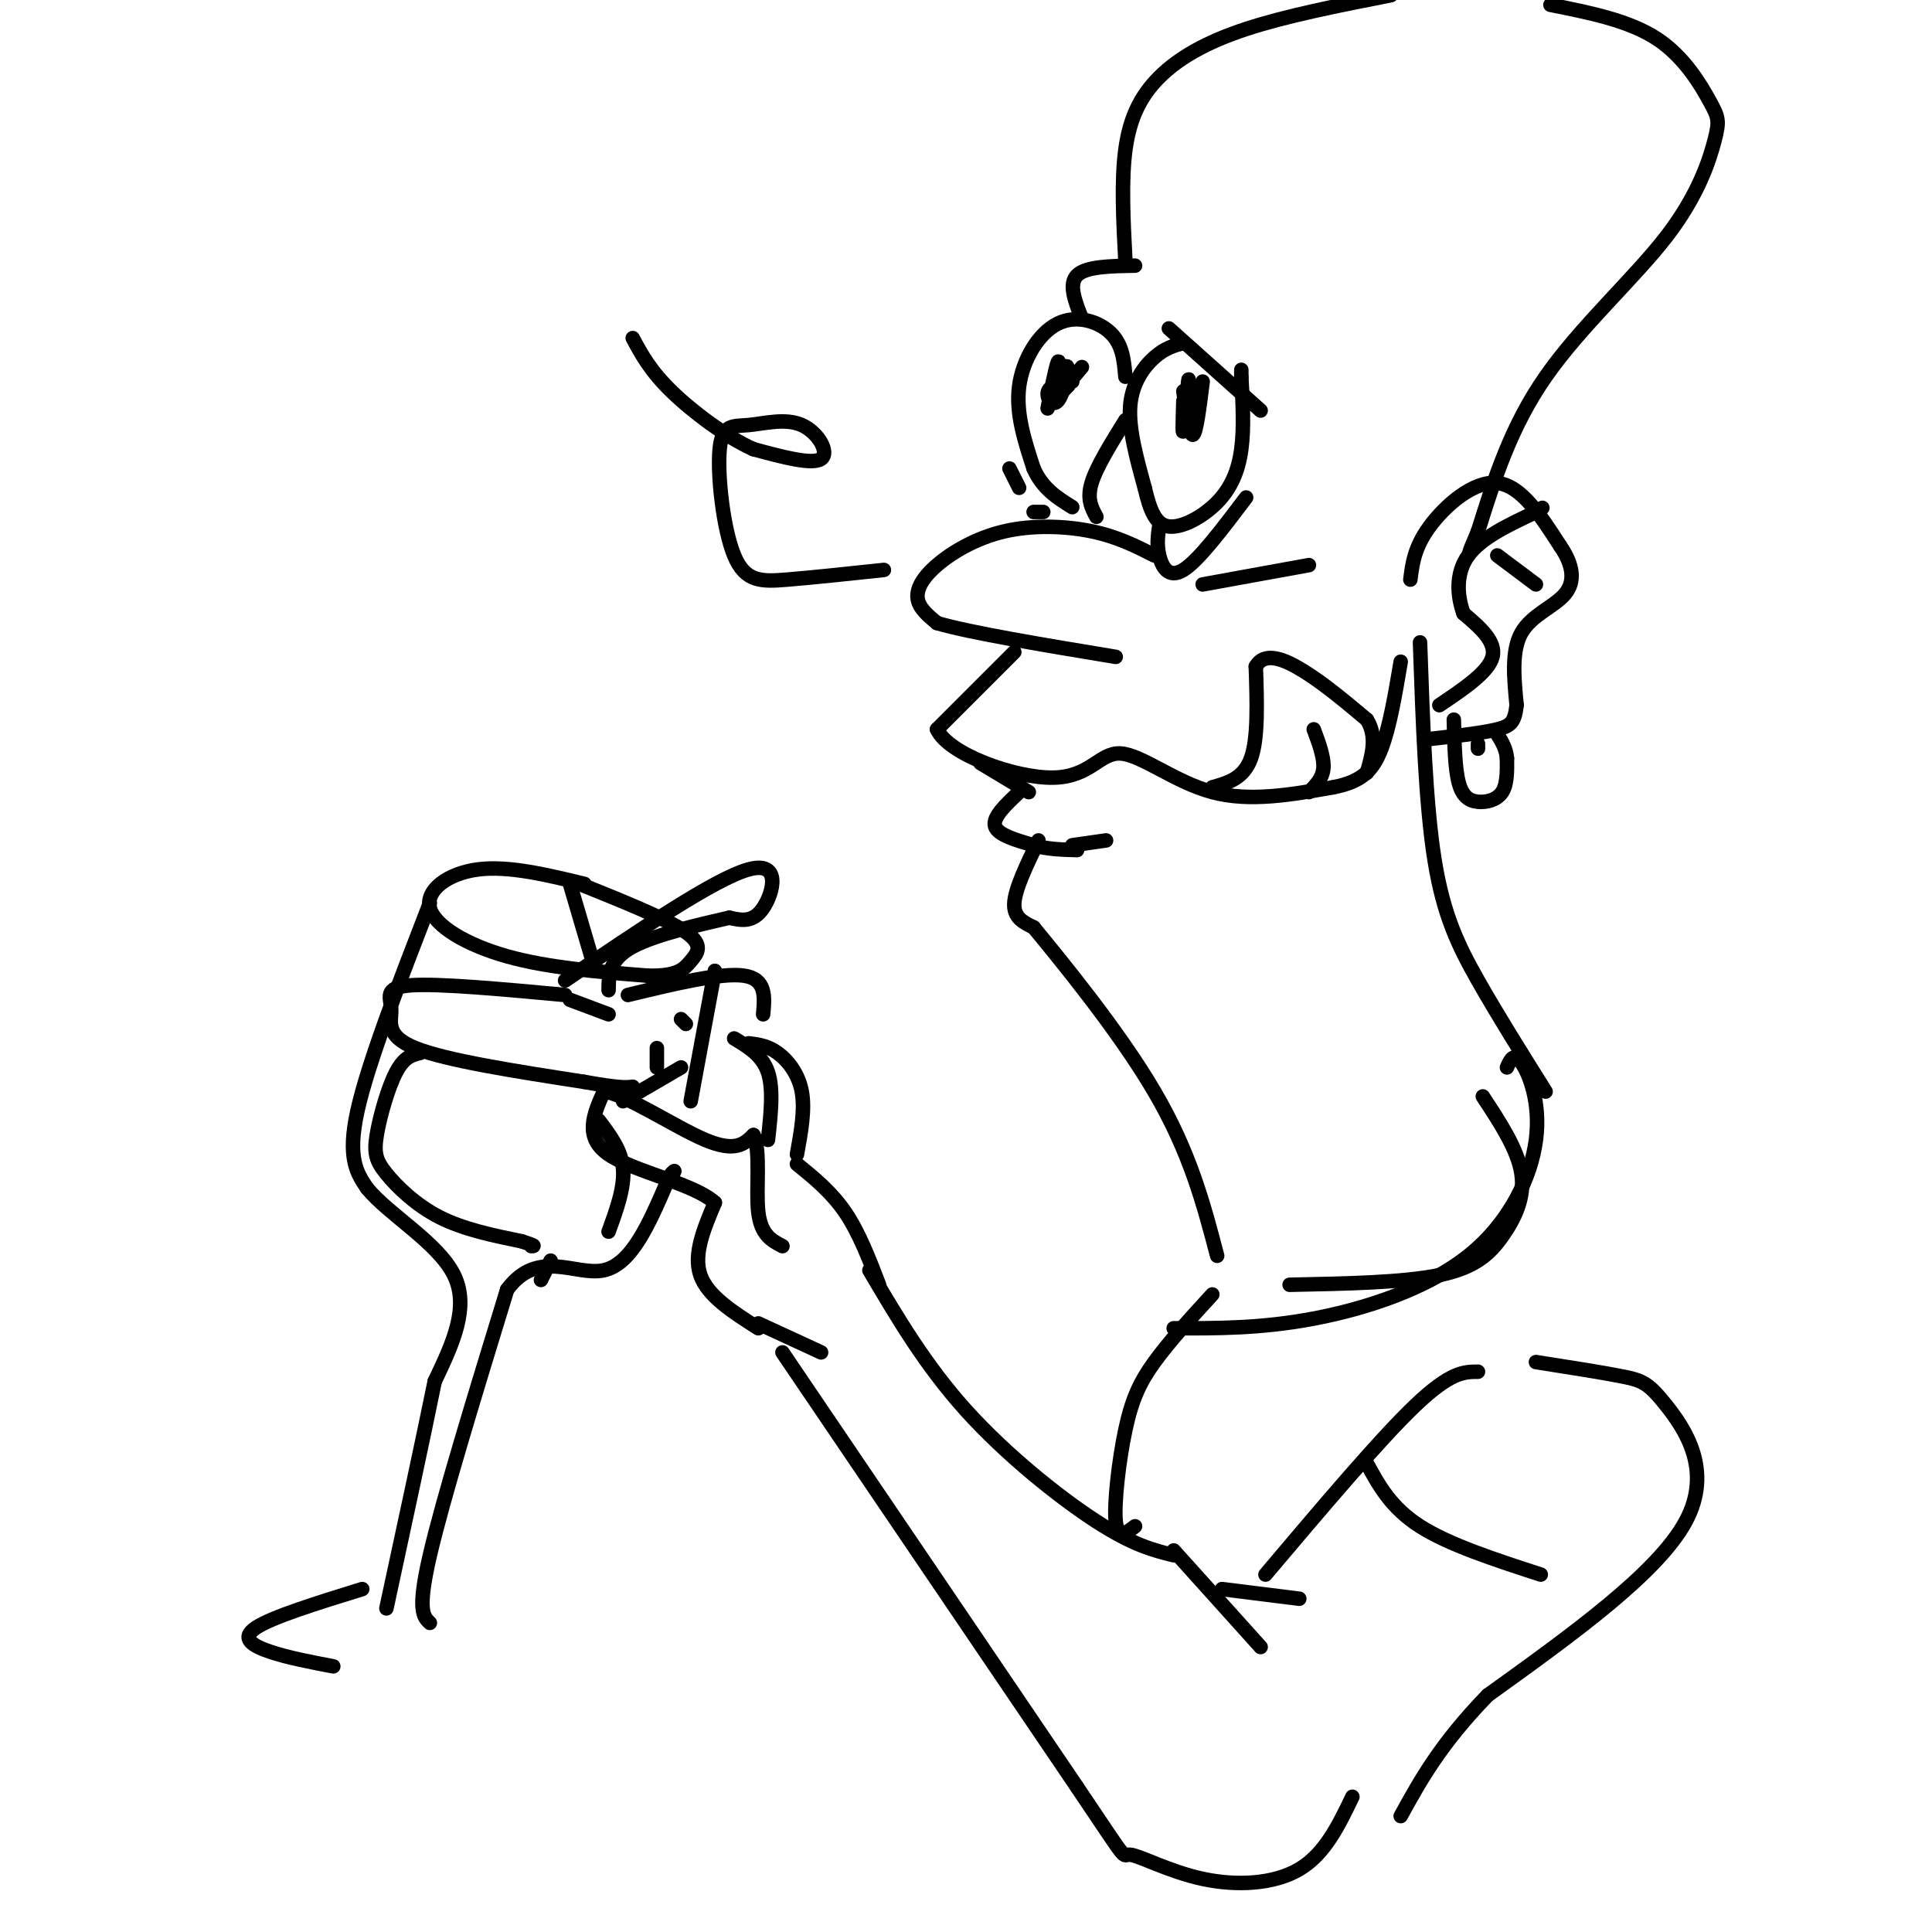 <svg viewBox='0 0 400 400' version='1.1' xmlns='http://www.w3.org/2000/svg' xmlns:xlink='http://www.w3.org/1999/xlink'><g fill='none' stroke='rgb(0,0,0)' stroke-width='3' stroke-linecap='round' stroke-linejoin='round'><path d='M239,115c-3.842,-1.949 -7.684,-3.898 -13,-5c-5.316,-1.102 -12.105,-1.357 -18,0c-5.895,1.357 -10.895,4.327 -14,7c-3.105,2.673 -4.316,5.049 -4,7c0.316,1.951 2.158,3.475 4,5'/><path d='M194,129c6.833,2.000 21.917,4.500 37,7'/><path d='M210,135c0.000,0.000 -16.000,16.000 -16,16'/><path d='M194,151c2.335,5.174 16.172,10.108 24,10c7.828,-0.108 9.646,-5.260 14,-5c4.354,0.260 11.244,5.931 19,8c7.756,2.069 16.378,0.534 25,-1'/><path d='M276,163c5.933,-1.133 8.267,-3.467 10,-8c1.733,-4.533 2.867,-11.267 4,-18'/><path d='M251,163c3.250,-0.917 6.500,-1.833 8,-6c1.500,-4.167 1.250,-11.583 1,-19'/><path d='M260,138c1.800,-3.178 5.800,-1.622 10,1c4.200,2.622 8.600,6.311 13,10'/><path d='M283,149c2.167,3.500 1.083,7.250 0,11'/><path d='M271,164c1.417,-1.417 2.833,-2.833 3,-5c0.167,-2.167 -0.917,-5.083 -2,-8'/><path d='M203,158c0.000,0.000 10.000,6.000 10,6'/><path d='M211,164c-2.750,2.583 -5.500,5.167 -5,7c0.500,1.833 4.250,2.917 8,4'/><path d='M214,175c2.833,0.833 5.917,0.917 9,1'/><path d='M222,175c0.000,0.000 7.000,-1.000 7,-1'/><path d='M215,174c-2.417,5.000 -4.833,10.000 -5,13c-0.167,3.000 1.917,4.000 4,5'/><path d='M214,192c5.600,6.822 17.600,21.378 25,34c7.400,12.622 10.200,23.311 13,34'/><path d='M320,226c-4.978,-7.933 -9.956,-15.867 -14,-23c-4.044,-7.133 -7.156,-13.467 -9,-25c-1.844,-11.533 -2.422,-28.267 -3,-45'/><path d='M292,120c0.422,-3.356 0.844,-6.711 4,-11c3.156,-4.289 9.044,-9.511 14,-9c4.956,0.511 8.978,6.756 13,13'/><path d='M323,113c2.762,3.976 3.167,7.417 1,10c-2.167,2.583 -6.905,4.310 -9,8c-2.095,3.690 -1.548,9.345 -1,15'/><path d='M314,146c-0.422,3.356 -0.978,4.244 -4,5c-3.022,0.756 -8.511,1.378 -14,2'/><path d='M298,146c5.083,-3.417 10.167,-6.833 11,-10c0.833,-3.167 -2.583,-6.083 -6,-9'/><path d='M303,127c-1.333,-3.667 -1.667,-8.333 1,-12c2.667,-3.667 8.333,-6.333 14,-9'/><path d='M318,106c2.333,-1.500 1.167,-0.750 0,0'/><path d='M310,115c0.000,0.000 8.000,6.000 8,6'/><path d='M301,149c0.113,5.024 0.226,10.048 1,13c0.774,2.952 2.208,3.833 4,4c1.792,0.167 3.940,-0.381 5,-2c1.060,-1.619 1.030,-4.310 1,-7'/><path d='M312,157c-0.167,-2.000 -1.083,-3.500 -2,-5'/><path d='M306,154c0.000,0.000 0.000,1.000 0,1'/><path d='M242,68c0.000,0.000 19.000,17.000 19,17'/><path d='M245,71c-1.911,0.533 -3.822,1.067 -6,3c-2.178,1.933 -4.622,5.267 -5,10c-0.378,4.733 1.311,10.867 3,17'/><path d='M237,101c1.070,4.617 2.246,7.660 5,8c2.754,0.340 7.088,-2.024 10,-5c2.912,-2.976 4.404,-6.565 5,-11c0.596,-4.435 0.298,-9.718 0,-15'/><path d='M257,78c0.000,-2.500 0.000,-1.250 0,0'/><path d='M233,78c-0.280,-3.292 -0.560,-6.583 -3,-9c-2.440,-2.417 -7.042,-3.958 -11,-2c-3.958,1.958 -7.274,7.417 -8,13c-0.726,5.583 1.137,11.292 3,17'/><path d='M214,97c1.833,4.167 4.917,6.083 8,8'/><path d='M227,107c-1.000,-1.833 -2.000,-3.667 -1,-7c1.000,-3.333 4.000,-8.167 7,-13'/><path d='M245,83c-0.111,3.756 -0.222,7.511 0,6c0.222,-1.511 0.778,-8.289 1,-10c0.222,-1.711 0.111,1.644 0,5'/><path d='M224,76c-2.250,2.667 -4.500,5.333 -5,6c-0.500,0.667 0.750,-0.667 2,-2'/><path d='M221,80c0.333,-0.333 0.167,-0.167 0,0'/><path d='M222,79c-2.262,0.381 -4.524,0.762 -5,2c-0.476,1.238 0.833,3.333 2,2c1.167,-1.333 2.190,-6.095 2,-7c-0.190,-0.905 -1.595,2.048 -3,5'/><path d='M218,81c-0.810,2.071 -1.333,4.750 -1,3c0.333,-1.750 1.524,-7.929 2,-9c0.476,-1.071 0.238,2.964 0,7'/><path d='M245,81c0.667,4.667 1.333,9.333 2,9c0.667,-0.333 1.333,-5.667 2,-11'/><path d='M240,109c-0.267,1.867 -0.533,3.733 0,6c0.533,2.267 1.867,4.933 5,3c3.133,-1.933 8.067,-8.467 13,-15'/><path d='M249,121c0.000,0.000 22.000,-4.000 22,-4'/><path d='M209,97c0.000,0.000 2.000,4.000 2,4'/><path d='M214,106c0.000,0.000 2.000,0.000 2,0'/><path d='M157,275c-5.250,-3.333 -10.500,-6.667 -12,-11c-1.500,-4.333 0.750,-9.667 3,-15'/><path d='M148,249c-4.378,-3.978 -16.822,-6.422 -22,-10c-5.178,-3.578 -3.089,-8.289 -1,-13'/><path d='M125,226c4.067,0.244 14.733,7.356 21,10c6.267,2.644 8.133,0.822 10,-1'/><path d='M156,235c1.556,3.089 0.444,11.311 1,16c0.556,4.689 2.778,5.844 5,7'/><path d='M121,183c-7.863,-1.899 -15.726,-3.798 -22,-3c-6.274,0.798 -10.958,4.292 -10,8c0.958,3.708 7.560,7.631 16,10c8.440,2.369 18.720,3.185 29,4'/><path d='M134,202c6.321,0.179 7.625,-1.375 9,-3c1.375,-1.625 2.821,-3.321 -1,-6c-3.821,-2.679 -12.911,-6.339 -22,-10'/><path d='M89,187c-6.417,16.583 -12.833,33.167 -15,43c-2.167,9.833 -0.083,12.917 2,16'/><path d='M76,246c4.489,5.511 14.711,11.289 18,18c3.289,6.711 -0.356,14.356 -4,22'/><path d='M90,286c-2.333,11.500 -6.167,29.250 -10,47'/><path d='M89,336c-1.333,-1.250 -2.667,-2.500 0,-14c2.667,-11.500 9.333,-33.250 16,-55'/><path d='M105,267c6.356,-8.644 14.244,-2.756 20,-4c5.756,-1.244 9.378,-9.622 13,-18'/><path d='M138,245c2.333,-3.333 1.667,-2.667 1,-2'/><path d='M143,228c0.000,0.000 5.000,-27.000 5,-27'/><path d='M159,236c0.583,-5.250 1.167,-10.500 0,-14c-1.167,-3.500 -4.083,-5.250 -7,-7'/><path d='M117,206c-13.131,-1.214 -26.262,-2.429 -32,-2c-5.738,0.429 -4.083,2.500 -4,5c0.083,2.500 -1.405,5.429 5,8c6.405,2.571 20.702,4.786 35,7'/><path d='M121,224c7.500,1.333 8.750,1.167 10,1'/><path d='M136,221c0.000,0.000 0.000,-4.000 0,-4'/><path d='M117,203c15.556,-10.556 31.111,-21.111 38,-23c6.889,-1.889 5.111,4.889 3,8c-2.111,3.111 -4.556,2.556 -7,2'/><path d='M151,190c-5.311,1.244 -15.089,3.356 -20,6c-4.911,2.644 -4.956,5.822 -5,9'/><path d='M130,206c9.667,-2.333 19.333,-4.667 24,-4c4.667,0.667 4.333,4.333 4,8'/><path d='M142,212c0.000,0.000 -1.000,-1.000 -1,-1'/><path d='M123,200c0.000,0.000 -5.000,-17.000 -5,-17'/><path d='M129,228c0.000,0.000 12.000,-7.000 12,-7'/><path d='M126,210c0.000,0.000 -8.000,-3.000 -8,-3'/><path d='M87,218c-1.660,0.397 -3.321,0.794 -5,4c-1.679,3.206 -3.378,9.220 -4,13c-0.622,3.780 -0.167,5.325 2,8c2.167,2.675 6.048,6.478 11,9c4.952,2.522 10.976,3.761 17,5'/><path d='M108,257c3.167,1.000 2.583,1.000 2,1'/><path d='M124,232c2.333,3.083 4.667,6.167 5,10c0.333,3.833 -1.333,8.417 -3,13'/><path d='M114,261c0.000,0.000 -2.000,4.000 -2,4'/><path d='M75,329c-9.333,2.889 -18.667,5.778 -22,8c-3.333,2.222 -0.667,3.778 3,5c3.667,1.222 8.333,2.111 13,3'/><path d='M165,239c0.844,-4.644 1.689,-9.289 1,-13c-0.689,-3.711 -2.911,-6.489 -5,-8c-2.089,-1.511 -4.044,-1.756 -6,-2'/><path d='M180,263c5.800,9.844 11.600,19.689 20,29c8.400,9.311 19.400,18.089 27,23c7.600,4.911 11.800,5.956 16,7'/><path d='M182,266c-2.083,-5.417 -4.167,-10.833 -7,-15c-2.833,-4.167 -6.417,-7.083 -10,-10'/><path d='M157,274c0.000,0.000 13.000,6.000 13,6'/><path d='M162,280c0.000,0.000 61.000,90.000 61,90'/><path d='M223,370c11.303,16.807 9.061,13.825 11,14c1.939,0.175 8.061,3.509 15,5c6.939,1.491 14.697,1.140 20,-2c5.303,-3.140 8.152,-9.070 11,-15'/><path d='M243,321c0.000,0.000 18.000,20.000 18,20'/><path d='M253,329c0.000,0.000 16.000,2.000 16,2'/><path d='M262,326c11.833,-14.000 23.667,-28.000 31,-35c7.333,-7.000 10.167,-7.000 13,-7'/><path d='M283,303c2.500,4.583 5.000,9.167 11,13c6.000,3.833 15.500,6.917 25,10'/><path d='M318,282c6.952,1.089 13.905,2.179 18,3c4.095,0.821 5.333,1.375 9,6c3.667,4.625 9.762,13.321 4,24c-5.762,10.679 -23.381,23.339 -41,36'/><path d='M308,351c-9.833,10.167 -13.917,17.583 -18,25'/><path d='M251,268c-4.476,4.893 -8.952,9.786 -12,14c-3.048,4.214 -4.667,7.750 -6,14c-1.333,6.250 -2.381,15.214 -2,19c0.381,3.786 2.190,2.393 4,1'/><path d='M312,221c0.713,-1.608 1.426,-3.215 3,-1c1.574,2.215 4.010,8.254 3,16c-1.010,7.746 -5.464,17.201 -14,24c-8.536,6.799 -21.153,10.943 -32,13c-10.847,2.057 -19.923,2.029 -29,2'/><path d='M307,227c3.631,5.518 7.262,11.036 8,16c0.738,4.964 -1.417,9.375 -4,13c-2.583,3.625 -5.595,6.464 -13,8c-7.405,1.536 -19.202,1.768 -31,2'/><path d='M224,66c-1.417,-3.583 -2.833,-7.167 -1,-9c1.833,-1.833 6.917,-1.917 12,-2'/><path d='M233,54c-0.435,-8.280 -0.869,-16.560 0,-23c0.869,-6.440 3.042,-11.042 7,-15c3.958,-3.958 9.702,-7.274 18,-10c8.298,-2.726 19.149,-4.863 30,-7'/><path d='M321,1c8.117,1.615 16.233,3.230 22,7c5.767,3.770 9.183,9.695 11,13c1.817,3.305 2.033,3.989 1,8c-1.033,4.011 -3.317,11.349 -10,20c-6.683,8.651 -17.767,18.615 -25,29c-7.233,10.385 -10.617,21.193 -14,32'/><path d='M306,110c-2.500,5.833 -1.750,4.417 -1,3'/><path d='M183,118c-7.327,0.780 -14.654,1.561 -20,2c-5.346,0.439 -8.711,0.537 -11,-5c-2.289,-5.537 -3.503,-16.710 -3,-22c0.503,-5.290 2.722,-4.696 6,-5c3.278,-0.304 7.613,-1.505 11,0c3.387,1.505 5.825,5.716 4,7c-1.825,1.284 -7.912,-0.358 -14,-2'/><path d='M156,93c-5.600,-2.489 -12.600,-7.711 -17,-12c-4.400,-4.289 -6.200,-7.644 -8,-11'/></g>
</svg>